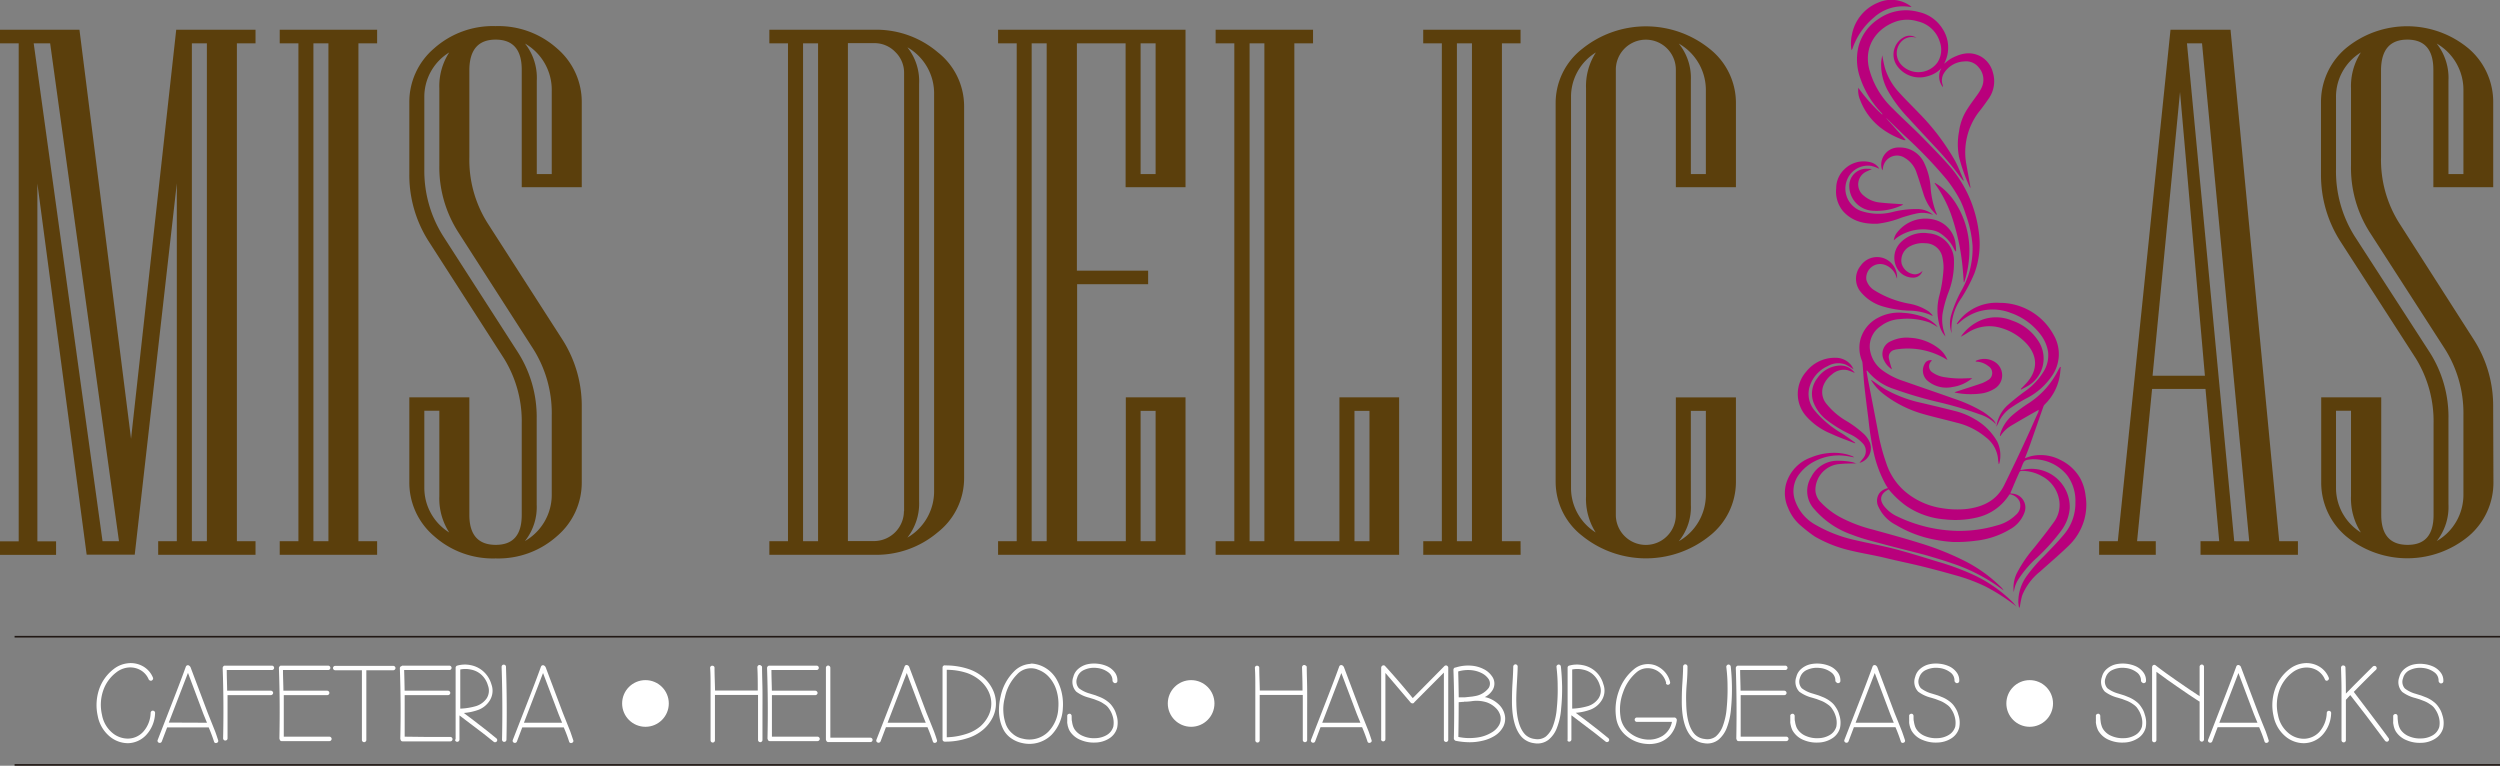 <svg xmlns="http://www.w3.org/2000/svg" viewBox="0 0 468.15 143.39"><rect x="0" y="0" width="468.15" height="143.39" fill="#808080" stroke="none"/><defs><style>.cls-1{fill:#5b3f0c;}.cls-2{fill:#b9007c;}.cls-3{fill:none;stroke:#211915;stroke-miterlimit:10;stroke-width:0.31px;}.cls-4{fill:#fff;}</style></defs><g id="Capa_2" data-name="Capa 2"><g id="Capa_1-2" data-name="Capa 1"><path class="cls-1" d="M47.85,103.89H29.62v-2.54h3.49v-67l-7.88,69.52h-9L7,34.37v67h3.5v2.54H0v-2.54H3.5V8.11H0V5.57H14.88l9.66,76.59L33,5.57H47.85V8.11H44.36v93.24h3.49Zm-25.57-2.54L9.39,8.11H6.31L19.2,101.35Zm16.46,0V8.11H35.93v93.24Z"/><path class="cls-1" d="M70.62,103.89H52.38v-2.54h3.5V8.11h-3.5V5.57H70.62V8.11h-3.5v93.24h3.5Zm-9.12-2.54V8.11H58.69v93.24Z"/><path class="cls-1" d="M108.94,90.25a13.15,13.15,0,0,1-4.63,10.14,16.46,16.46,0,0,1-11.48,4.18,16.55,16.55,0,0,1-11.55-4.18,13.15,13.15,0,0,1-4.63-10.14V74.41H87.89v22c0,3.74,1.65,5.62,4.94,5.62s4.87-1.88,4.87-5.62V79.34a22.36,22.36,0,0,0-3.36-12.27L80.28,45.2a23,23,0,0,1-3.63-12.61V19.22A13.17,13.17,0,0,1,81.28,9.07,16.55,16.55,0,0,1,92.83,4.89a16.46,16.46,0,0,1,11.48,4.18,13.17,13.17,0,0,1,4.63,10.15V35.05H97.7v-22q0-5.62-4.87-5.63t-4.94,5.63V29.5a22.19,22.19,0,0,0,3.36,12.2l14.06,21.88a23.08,23.08,0,0,1,3.63,12.68Zm-5.62,2.26V77.77a22.51,22.51,0,0,0-3.5-12.48l-14-21.8A22.51,22.51,0,0,1,82.27,31V16.54a11.6,11.6,0,0,1,1.85-6.72,9.74,9.74,0,0,0-4.66,8.44V31.7A22.85,22.85,0,0,0,83,44.24L97,66a22.5,22.5,0,0,1,3.5,12.47v16a10.23,10.23,0,0,1-2.2,6.85A10,10,0,0,0,103.32,92.51Zm-19.2,7.2a11.72,11.72,0,0,1-1.85-6.79v-16H79.46V91.27A9.83,9.83,0,0,0,84.12,99.71Zm19.2-67.12V17a10,10,0,0,0-5-8.84,10.35,10.35,0,0,1,2.2,6.92V32.59Z"/><path class="cls-1" d="M180.54,89.56a12.87,12.87,0,0,1-4.93,10.11,17.76,17.76,0,0,1-11.93,4.22H144.07v-2.54h3.49V8.11h-3.49V5.57h19.61a17.76,17.76,0,0,1,11.93,4.22,12.87,12.87,0,0,1,4.93,10.11Zm-27.35,11.79V8.11h-2.81v93.24Zm16.11-5.62v-82a5.39,5.39,0,0,0-1.65-4,5.39,5.39,0,0,0-4-1.65h-4.87v93.24h4.87a5.62,5.62,0,0,0,5.62-5.62Zm5.62-3.91V17.71a9.94,9.94,0,0,0-5-8.85,10.16,10.16,0,0,1,2.19,6.86V93.81a10.32,10.32,0,0,1-2.19,6.86A10,10,0,0,0,174.92,91.82Z"/><path class="cls-1" d="M222,103.89h-35.1v-2.54h3.49V8.11h-3.49V5.57H222V35.05H210.78V8.11h-9.12V50.69H215v2.53h-13.3v48.13h9.12V74.41H222Zm-26-2.54V8.11h-2.81v93.24ZM216.4,32.59V8.11h-2.81V32.59Zm0,68.76V76.94h-2.81v24.41Z"/><path class="cls-1" d="M262,103.89H227.64v-2.54h3.5V8.11h-3.5V5.57h18.24V8.11h-3.5v93.24h8.44V74.41H262Zm-25.23-2.54V8.11H234v93.24Zm19.68,0V76.94h-2.81v24.41Z"/><path class="cls-1" d="M284.75,103.89H266.52v-2.54H270V8.11h-3.49V5.57h18.23V8.11h-3.49v93.24h3.49Zm-9.11-2.54V8.11h-2.82v93.24Z"/><path class="cls-1" d="M325.07,90.25a12.88,12.88,0,0,1-4.94,10.11,19,19,0,0,1-23.82,0,12.82,12.82,0,0,1-5-10.11v-71a12.84,12.84,0,0,1,5-10.12,19,19,0,0,1,23.82,0,12.9,12.9,0,0,1,4.94,10.12V35.05H313.82v-22a5.62,5.62,0,1,0-11.24,0V96.42a5.62,5.62,0,1,0,11.24,0v-22h11.25Zm-26.26,9.46A11.72,11.72,0,0,1,297,92.92V16.54a11.6,11.6,0,0,1,1.85-6.72,9.74,9.74,0,0,0-4.66,8.44v73A9.83,9.83,0,0,0,298.81,99.71Zm20.63-67.12V17a10,10,0,0,0-5.07-8.84A10.17,10.17,0,0,1,316.63,15V32.59Zm0,59.92V76.94h-2.81V94.5a10.05,10.05,0,0,1-2.26,6.85A10,10,0,0,0,319.44,92.51Z"/><path class="cls-1" d="M430.31,103.89H412.07v-2.54h3.5L413,72.83H403l-2.81,28.52h3.5v2.54H393.08v-2.54h3.5l9.87-95.78h11.24l9.12,95.78h3.5ZM412.89,70.36l-4.66-53.13-5.14,53.13Zm8.3,31L412.35,8.11h-2.82l8.85,93.24Z"/><path class="cls-1" d="M466.92,90.25a13.15,13.15,0,0,1-4.63,10.14,18,18,0,0,1-23,0,13.17,13.17,0,0,1-4.62-10.14V74.41h11.24v22c0,3.74,1.65,5.62,4.94,5.62s4.86-1.88,4.86-5.62V79.34a22.44,22.44,0,0,0-3.35-12.27L438.26,45.2a23,23,0,0,1-3.63-12.61V19.22a13.19,13.19,0,0,1,4.62-10.15,18,18,0,0,1,23,0,13.17,13.17,0,0,1,4.63,10.15V35.05H455.67v-22q0-5.62-4.86-5.63t-4.94,5.63V29.5a22.19,22.19,0,0,0,3.36,12.2l14,21.88a23,23,0,0,1,3.64,12.68Zm-5.62,2.26V77.77a22.51,22.51,0,0,0-3.5-12.48l-14.05-21.8A22.43,22.43,0,0,1,440.25,31V16.54a11.6,11.6,0,0,1,1.85-6.72,9.74,9.74,0,0,0-4.66,8.44V31.7a22.84,22.84,0,0,0,3.49,12.54L455,66a22.5,22.5,0,0,1,3.5,12.47v16a10.28,10.28,0,0,1-2.2,6.85A10,10,0,0,0,461.3,92.51Zm-19.2,7.2a11.72,11.72,0,0,1-1.85-6.79v-16h-2.81V91.27A9.83,9.83,0,0,0,442.1,99.71Zm19.2-67.12V17a10,10,0,0,0-5-8.84,10.4,10.4,0,0,1,2.2,6.92V32.59Z"/><path class="cls-2" d="M381.81,76.72c-1.8,1-3.52,2-5.21,3a6.2,6.2,0,0,0-2,1.93l-.1,0a4.12,4.12,0,0,1,.12-.59,7.59,7.59,0,0,1,2.28-3.36,27.21,27.21,0,0,1,2.89-2.13,15.87,15.87,0,0,0,5.67-6.33c.09-.18.2-.34.3-.51l.14,0c-.07.62-.11,1.26-.23,1.87a9.66,9.66,0,0,1-2.76,5.12,1.21,1.21,0,0,0-.28.46c-.82,2.34-1.63,4.68-2.45,7-.3.86-.63,1.71-1,2.62.47-.15.88-.32,1.3-.41a7.89,7.89,0,0,1,5.29.71,8.53,8.53,0,0,1,3.77,3.46,8.92,8.92,0,0,1,1,3.22,10.47,10.47,0,0,1-.29,4.72,10.85,10.85,0,0,1-2.89,4.71c-1.72,1.67-3.55,3.21-5.32,4.81a11,11,0,0,0-3.38,4.52,16.05,16.05,0,0,0-.38,1.83l-.09.4h-.11a8.89,8.89,0,0,1-.13-1,8.25,8.25,0,0,1,1.5-4.8,29.2,29.2,0,0,1,3.33-3.86c1.21-1.26,2.44-2.5,3.56-3.84a9.05,9.05,0,0,0,2.3-6.2A8,8,0,0,0,387.09,89a8.1,8.1,0,0,0-6.19-3,2.17,2.17,0,0,0-.36,0c-1.46.14-1.48.15-2,1.51-.06.16-.13.33-.21.52.48-.07.92-.16,1.37-.2a7.16,7.16,0,0,1,7.88,7.36A8.1,8.1,0,0,1,386,99.35a36.9,36.9,0,0,1-4.66,5.17,20.26,20.26,0,0,0-3.28,3.82,5.59,5.59,0,0,0-.9,2.23,2.08,2.08,0,0,1-.07.28,6.31,6.31,0,0,1,.55-3.45,24.52,24.52,0,0,1,3.24-4.78c1.25-1.57,2.5-3.14,3.67-4.77a5.43,5.43,0,0,0,1.11-3.76,6.18,6.18,0,0,0-3.27-4.91,7.48,7.48,0,0,0-3.81-1,.53.53,0,0,0-.41.2c-.59,1.3-1.15,2.62-1.72,4l.29.05A2.61,2.61,0,0,1,379.09,96a5.87,5.87,0,0,1-2.65,3.09,15.72,15.72,0,0,1-6.47,2.17,26.77,26.77,0,0,1-4.29.23,26.14,26.14,0,0,1-3.4-.44,21.89,21.89,0,0,1-7.23-2.74A7.12,7.12,0,0,1,351.81,95a2.49,2.49,0,0,1,.19-2.73,2.78,2.78,0,0,1,1.54-.86c-.13-.21-.27-.4-.39-.61a22.19,22.19,0,0,1-2.28-6.06,54.65,54.65,0,0,1-1-6.36c-.26-2-.53-4.1-.75-6.16-.15-1.39-.22-2.78-.34-4.17a1.66,1.66,0,0,0-.11-.49,6.39,6.39,0,0,1-.31-3.91,6.5,6.5,0,0,1,3.29-4.13,8.25,8.25,0,0,1,4.8-.93,12.9,12.9,0,0,1,3.7.76,6.45,6.45,0,0,1,2.31,1.43,5.13,5.13,0,0,1,.38.47,14.62,14.62,0,0,0-1.56-.87,12.45,12.45,0,0,0-5.55-.62,6.4,6.4,0,0,0-3.51,1.28,4.58,4.58,0,0,0-2.08,4.25,5.83,5.83,0,0,0,2.29,4,13.84,13.84,0,0,0,4.16,2.11c3.17,1.12,6.36,2.2,9.53,3.33a27.41,27.41,0,0,1,5.28,2.42,13.81,13.81,0,0,1,1.87,1.48,2.67,2.67,0,0,1,.5.83,7.16,7.16,0,0,0-3.1-1.89A68.2,68.2,0,0,0,363,75.3a77.74,77.74,0,0,1-8.32-2.45,10.61,10.61,0,0,1-4.92-3.32.63.63,0,0,0-.11-.12l-.13,0c.1.6.19,1.18.3,1.77.62,3.23,1.26,6.47,1.87,9.71a35.63,35.63,0,0,0,1.5,5.74,11.78,11.78,0,0,0,3.59,5.44,13.81,13.81,0,0,0,7,3.11,17.57,17.57,0,0,0,4.52.13c3-.38,5.58-1.56,7-4.45,1.51-3.08,3-6.19,4.41-9.29.69-1.47,1.32-3,2-4.43C381.71,77,381.74,76.91,381.81,76.72ZM353.68,91.64c-1.61.81-1.85,2-.71,3.32a6.54,6.54,0,0,0,2.32,1.75,27.25,27.25,0,0,0,10.59,2.68,24.45,24.45,0,0,0,8.07-1,7.76,7.76,0,0,0,3.57-2,2.22,2.22,0,0,0,.63-2.58,2.51,2.51,0,0,0-1.83-1.26c0,.06-.08.1-.1.14a9.67,9.67,0,0,1-5.91,4.19,17.52,17.52,0,0,1-6.12.38A14.77,14.77,0,0,1,357,94.76,17,17,0,0,1,353.68,91.64Z"/><path class="cls-2" d="M365.46,62.39a5.55,5.55,0,0,1-.15-3.15,22.44,22.44,0,0,1,2.09-5,17.77,17.77,0,0,0,1.21-2.76,16.3,16.3,0,0,0,.77-5.51,22,22,0,0,0-1.26-5.78,19.09,19.09,0,0,0-1-2.58,25.07,25.07,0,0,0-2.67-4.1,85.39,85.39,0,0,0-8-8.29l-3.09-3a.15.15,0,0,0-.13-.06l3.59,4-.06.1a1.41,1.41,0,0,1-.35-.05c-3.84-1.41-6.75-3.81-8.19-7.77a4.46,4.46,0,0,1-.23-2,30.73,30.73,0,0,0,4.45,5l.08-.08c-.14-.15-.27-.32-.42-.47a17.39,17.39,0,0,1-3.71-6.15A10.38,10.38,0,0,1,348,8.8a8.8,8.8,0,0,1,3.76-5.24,8.94,8.94,0,0,1,7.54-1.31,7,7,0,0,1,4.47,3.16,6.38,6.38,0,0,1,.39,6.31s-.05.11-.11.23a13.9,13.9,0,0,1,1.17-.91C367.09,10,369,9.5,371,10.62a4.8,4.8,0,0,1,2.18,2.93,5.66,5.66,0,0,1-.87,5.05c-.59.86-1.21,1.7-1.86,2.51a12.49,12.49,0,0,0-2.21,9.79c.26,1.41.51,2.82.76,4.23l-.1,0c-.14-.31-.29-.61-.42-.93a32.29,32.29,0,0,1-1.63-4.8,12.55,12.55,0,0,1,0-4.77,10.1,10.1,0,0,1,1.58-4.25c.63-1,1.33-1.89,2-2.85a8.36,8.36,0,0,0,.65-1.12,3.47,3.47,0,0,0-.53-3.77,3,3,0,0,0-2.77-1.13,4.65,4.65,0,0,0-3.78,2.24,2.53,2.53,0,0,0-.26,2,1.84,1.84,0,0,1,.09.57,3.15,3.15,0,0,1-.27-3.58A5.25,5.25,0,0,1,361,14.26a5.15,5.15,0,0,1-5.8-2,3.68,3.68,0,0,1,1.41-5.34,2.25,2.25,0,0,1,2.27.17,2.65,2.65,0,0,0-2.46.36,3.17,3.17,0,0,0-.36,4.7,4.4,4.4,0,0,0,6.74-.44,4.35,4.35,0,0,0,.44-3.9A5.6,5.6,0,0,0,359.11,4a6.66,6.66,0,0,0-3.78-.06c-3.78,1.17-6.4,4.6-5.3,9a15.81,15.81,0,0,0,4.36,7.34c1.8,1.83,3.72,3.54,5.52,5.37S363.34,29.14,365,31a23.15,23.15,0,0,1,3.79,6,23.92,23.92,0,0,1,1.85,7.23,15.68,15.68,0,0,1-.93,7,30,30,0,0,1-2.4,4.56,10,10,0,0,0-1.88,5.55C365.41,61.74,365.44,62.07,365.46,62.39Z"/><path class="cls-2" d="M377.6,113.58a35.64,35.64,0,0,0-5.85-3.78,33.15,33.15,0,0,0-5.71-2.11c-2-.57-4.07-1.12-6.12-1.63-2.23-.55-4.48-1-6.73-1.55s-4.31-.86-6.45-1.37a24.16,24.16,0,0,1-6.9-2.67,27.28,27.28,0,0,1-2.58-2,8.5,8.5,0,0,1-2.42-3.36,6.63,6.63,0,0,1-.32-4.7,7.45,7.45,0,0,1,4.66-4.77,11.3,11.3,0,0,1,4.59-.84,9.34,9.34,0,0,1,3.05.6,1.36,1.36,0,0,1,.39.25c-.61-.11-1.22-.25-1.84-.31a9.74,9.74,0,0,0-5.47,1A8.23,8.23,0,0,0,337,88.69a5.23,5.23,0,0,0-.81,5.16,8.27,8.27,0,0,0,3.92,4.5,25.84,25.84,0,0,0,7.11,2.75c2.53.6,5.1,1.06,7.61,1.71,2.74.72,5.45,1.58,8.17,2.41a47.32,47.32,0,0,1,6.73,2.51,25.91,25.91,0,0,1,7.31,5.18C377.2,113.12,377.4,113.35,377.6,113.58Z"/><path class="cls-2" d="M347.69,86.79c-1.11,0-2.23,0-3.34.12a4.85,4.85,0,0,0-2.6,1.08,4.9,4.9,0,0,0-1.8,3.79A3.41,3.41,0,0,0,341,94.1a14.45,14.45,0,0,0,4.21,3.06,27,27,0,0,0,5.45,2c3,.83,5.93,1.62,8.85,2.54a52.54,52.54,0,0,1,8.33,3.31,27,27,0,0,1,6.87,4.93,3.35,3.35,0,0,1,.49.62l-1.3-.92a32.4,32.4,0,0,0-8.26-4.12c-1.55-.55-3.12-1-4.7-1.48-2.75-.75-5.53-1.4-8.29-2.15-1.95-.53-3.92-1-5.82-1.75a16.28,16.28,0,0,1-7-4.7,5,5,0,0,1-.64-6.16,5.47,5.47,0,0,1,5-3,14.19,14.19,0,0,1,2.59.24,4.38,4.38,0,0,1,.86.3Z"/><path class="cls-2" d="M373.84,79.92a6.58,6.58,0,0,1,2.06-4,41.05,41.05,0,0,1,3.26-2.62,12.36,12.36,0,0,0,3.52-3.72,5.7,5.7,0,0,0,.84-3.72A7.17,7.17,0,0,0,382,62.5a11.87,11.87,0,0,0-5.46-3.9,9.33,9.33,0,0,0-6.36-.16,9.57,9.57,0,0,0-3.3,2c-.11.1-.24.19-.36.28l-.1-.08c.19-.26.37-.55.59-.8a9,9,0,0,1,7.42-3.13,11.48,11.48,0,0,1,10.13,6,7.12,7.12,0,0,1-.38,7.78,12.74,12.74,0,0,1-4.8,4.15c-1,.54-1.92,1.11-2.84,1.73a6.59,6.59,0,0,0-2.28,2.73C374.16,79.37,374,79.61,373.84,79.92Z"/><path class="cls-2" d="M360,50.72a1.76,1.76,0,0,1-1.7,1.27,3.42,3.42,0,0,1-2.9-1.49,4.06,4.06,0,0,1,.42-5,6,6,0,0,1,5.31-1.81,5.12,5.12,0,0,1,4.77,5.23,15.25,15.25,0,0,1-1,5.75,21.29,21.29,0,0,0-1.14,4.1,8,8,0,0,0,.45,3.88c0,.11.06.23.1.35a4.74,4.74,0,0,1-1.1-2,10.76,10.76,0,0,1-.09-5.49,25.39,25.39,0,0,0,.83-5.33,9,9,0,0,0-.29-2.31,3.25,3.25,0,0,0-3.11-2.32,5.07,5.07,0,0,0-2.73.49,3,3,0,0,0-1.72,3.33,2.78,2.78,0,0,0,2.48,2A2,2,0,0,0,360,50.72Z"/><path class="cls-2" d="M362,40.24a5.37,5.37,0,0,0-3.24-.23c-.9.2-1.79.46-2.67.74a18.28,18.28,0,0,1-4.46,1.14c-2.48.1-4.8-.41-6.53-2.38a5.74,5.74,0,0,1-1.25-4.28,4.85,4.85,0,0,1,1.5-3.5,5.11,5.11,0,0,1,4.86-1.36,2.6,2.6,0,0,1,1.72,1.25,7.27,7.27,0,0,0-1.56-.56,4.23,4.23,0,0,0-4,1.71,4.45,4.45,0,0,0,2.06,6.71,10.46,10.46,0,0,0,5.89.24,17.85,17.85,0,0,1,4.77-.57,4.62,4.62,0,0,1,2.34.66A5.35,5.35,0,0,1,362,40.24Z"/><path class="cls-2" d="M374.26,86.9c0-.27-.08-.51-.09-.75a5.77,5.77,0,0,0-2.31-4.27,13.37,13.37,0,0,0-5.51-2.74c-2-.54-4.06-1-6.06-1.57a21.7,21.7,0,0,1-7.7-3.88,9.44,9.44,0,0,1-2.19-2.48s0-.08,0-.09c.87.58,1.71,1.24,2.62,1.77a24.47,24.47,0,0,0,6.78,2.55c2.12.5,4.24,1,6.35,1.54A13.86,13.86,0,0,1,370,78.61a11.23,11.23,0,0,1,4,4.07,6,6,0,0,1,.39,4.12S374.33,86.84,374.26,86.9Z"/><path class="cls-2" d="M352.46,10.36c.2.94.33,1.78.58,2.58a11.74,11.74,0,0,0,2.59,4.38c1.2,1.33,2.49,2.58,3.73,3.88a42.83,42.83,0,0,1,6.71,8.85c.63,1.16,1.09,2.41,1.63,3.62,0,0,0,.08,0,.23-.25-.31-.45-.53-.63-.77a59.57,59.57,0,0,0-4.68-5.6c-1.69-1.82-3.39-3.63-5.07-5.47a25.88,25.88,0,0,1-3.67-4.85,10.17,10.17,0,0,1-1.38-5.62C352.32,11.21,352.39,10.83,352.46,10.36Z"/><path class="cls-2" d="M347.32,69.85a10,10,0,0,0-1.42-.55,3.33,3.33,0,0,0-2.84.8,4.84,4.84,0,0,0-1.67,2.26,3.46,3.46,0,0,0,.72,3.37,13.45,13.45,0,0,0,3.48,3A19.89,19.89,0,0,1,349,81.24,4.66,4.66,0,0,1,350.2,83a2.86,2.86,0,0,1-2,3.68l.74-.92a2.09,2.09,0,0,0,0-2.6,7.79,7.79,0,0,0-2.68-1.93,23.47,23.47,0,0,1-4.06-2.48,7.72,7.72,0,0,1-2.53-3.21,4.72,4.72,0,0,1,.66-4.74,5.34,5.34,0,0,1,4.34-2.35,3.1,3.1,0,0,1,2.32,1C347.11,69.53,347.19,69.67,347.32,69.85Z"/><path class="cls-2" d="M347.1,69.17a14.47,14.47,0,0,0-1.5-.9,3.9,3.9,0,0,0-3.33.28,6.2,6.2,0,0,0-3.33,3.64,4.79,4.79,0,0,0,.86,4.67A19.18,19.18,0,0,0,345,81.21c.77.5,1.52,1.06,2.27,1.59a.32.32,0,0,1,.13.22l-.46-.16c-1.34-.54-2.7-1-4-1.62a12.47,12.47,0,0,1-4.78-3.38,6.3,6.3,0,0,1,.06-8.25A6.81,6.81,0,0,1,343.81,67a3.68,3.68,0,0,1,2.92,1.49A5.52,5.52,0,0,1,347.1,69.17Z"/><path class="cls-2" d="M355.24,52.17l-.12-.29a3.44,3.44,0,0,0-2.49-2.38,2.61,2.61,0,0,0-3.13,2.93,3.42,3.42,0,0,0,1.61,2,18.46,18.46,0,0,0,6.43,2.44,9.63,9.63,0,0,1,3.67,1.48,6.42,6.42,0,0,1,.69.69l-.07.1-.58-.27a11,11,0,0,0-3.67-.7,19.25,19.25,0,0,1-5-.79,8.33,8.33,0,0,1-4.32-2.94,3.88,3.88,0,0,1,.18-4.7,3.73,3.73,0,0,1,4.15-1.44A3.8,3.8,0,0,1,355.24,52.17Z"/><path class="cls-2" d="M378.41,72.85c.45-.48.93-.94,1.35-1.46,1.91-2.33,1.69-4.87-.23-7a10.56,10.56,0,0,0-5.36-3.12,7.42,7.42,0,0,0-5.92,1.18c-.35.21-.71.42-1.08.61A8.75,8.75,0,0,1,371,59.94a7.65,7.65,0,0,1,5.72.07,9.38,9.38,0,0,1,4.91,3.74,5.94,5.94,0,0,1-1.86,8.5c-.42.25-.86.46-1.29.7Z"/><path class="cls-2" d="M362.6,40.21a14.67,14.67,0,0,1-1-1.09,9.89,9.89,0,0,1-1.47-3c-.4-1.24-.77-2.49-1.21-3.71a4.93,4.93,0,0,0-2.18-2.81,2.65,2.65,0,0,0-4.15,2,1.66,1.66,0,0,1-.11.29,2.86,2.86,0,0,1-.14-1.67,3.23,3.23,0,0,1,3.27-2.6,5,5,0,0,1,4.76,3A12.41,12.41,0,0,1,361.52,35a16.39,16.39,0,0,0,.94,4.54c.09.21.18.42.26.63Z"/><path class="cls-2" d="M367.73,52.83l-.15-2.08a43.07,43.07,0,0,0-1.89-9.6,23.86,23.86,0,0,0-2.41-5.32c-.31-.51-.65-1-1-1.5l.07-.08c.28.18.58.34.85.55a11.92,11.92,0,0,1,2.95,3.14,16.56,16.56,0,0,1,2.58,10.35,19,19,0,0,1-.84,4.36,1.76,1.76,0,0,1-.09.2Z"/><path class="cls-2" d="M364.68,67.42a13.85,13.85,0,0,0-9.48-2,2.68,2.68,0,0,0-.49.11,1.35,1.35,0,0,0-1,1.55,14.73,14.73,0,0,0,.47,1.73,1.21,1.21,0,0,1,.08.34,4.06,4.06,0,0,1-1.43-1.62,2.58,2.58,0,0,1,1.31-3.66,6.66,6.66,0,0,1,3.51-.62,9.6,9.6,0,0,1,5.4,2A5,5,0,0,1,364.68,67.42Z"/><path class="cls-2" d="M350.48,31.7c-.29.12-.58.24-.87.38a2.65,2.65,0,0,0-.6,4.56,5.43,5.43,0,0,0,3.09,1.29c1.33.15,2.66.21,4,.31a.5.5,0,0,1,.28.1l-.55.24a11.28,11.28,0,0,1-5.2.88A4.63,4.63,0,0,1,346.3,35a3.19,3.19,0,0,1,3.45-3.39c.24,0,.48,0,.72.05Z"/><path class="cls-2" d="M346.71,9.38a7.56,7.56,0,0,1,.09-2.93,8.08,8.08,0,0,1,5-6,6.09,6.09,0,0,1,5.93.66,2.74,2.74,0,0,1,.23.21l-.54-.06a8.06,8.06,0,0,0-6.55,2.05,13.08,13.08,0,0,0-3.95,5.73,1.34,1.34,0,0,1-.07.18S346.79,9.29,346.71,9.38Z"/><path class="cls-2" d="M366.2,47.07a4.43,4.43,0,0,1-.29-.46A7.16,7.16,0,0,0,363,43.49a4.87,4.87,0,0,0-1.7-.46,8.46,8.46,0,0,0-6,1.42,8.29,8.29,0,0,0-.67.57,2.86,2.86,0,0,1,.63-1.49,6.71,6.71,0,0,1,7.4-2.26,5.31,5.31,0,0,1,3.57,4.66c.05.37.05.73.08,1.1Z"/><path class="cls-2" d="M370,67.65s0-.07,0-.08a3.66,3.66,0,0,1,3.87.44,2.94,2.94,0,0,1-.48,4.84,6.31,6.31,0,0,1-2.34.83,15,15,0,0,1-4.87-.14l-.17-.08.4-.15c1.56-.51,3.13-1,4.68-1.53a6.53,6.53,0,0,0,1.15-.58,1.52,1.52,0,0,0,.09-2.65,3.93,3.93,0,0,0-2.12-.83l-.24,0A.13.13,0,0,0,370,67.65Z"/><path class="cls-2" d="M369.32,70.81a7.26,7.26,0,0,1-3.71,1.66,5.44,5.44,0,0,1-4.53-1.06,2.53,2.53,0,0,1-.69-3.23,1.2,1.2,0,0,1,1.35-.71s0,.08,0,.09a1.34,1.34,0,0,0,0,2.09,5.31,5.31,0,0,0,2.56,1,17.55,17.55,0,0,0,3.69.2Z"/><line class="cls-3" x1="2.73" y1="119.23" x2="468.15" y2="119.23"/><line class="cls-3" x1="2.73" y1="143.24" x2="468.15" y2="143.24"/><path class="cls-4" d="M27.84,127.22a3.57,3.57,0,0,0-1.56-1.75A3.91,3.91,0,0,0,24,125a4.34,4.34,0,0,0-2.26.94,7.15,7.15,0,0,0-2.46,3.51,8.23,8.23,0,0,0-.18,4.41,5.68,5.68,0,0,0,1.85,3.3,4.53,4.53,0,0,0,3,1.15,3.91,3.91,0,0,0,2.85-1.26,5.54,5.54,0,0,0,1.41-3.6.51.51,0,0,1,.15-.28.39.39,0,0,1,.3-.09.48.48,0,0,1,.29.15.4.4,0,0,1,.09.31,6.28,6.28,0,0,1-1.66,4.09A4.82,4.82,0,0,1,24,139.17a5.36,5.36,0,0,1-3.55-1.34,6.57,6.57,0,0,1-2.15-3.77,9.31,9.31,0,0,1,.22-4.86,8.07,8.07,0,0,1,2.74-3.89,5.16,5.16,0,0,1,2.64-1.1,4.62,4.62,0,0,1,2.8.52,4.28,4.28,0,0,1,1.94,2.16.4.4,0,0,1,0,.32.51.51,0,0,1-.23.23.34.34,0,0,1-.31,0A.47.47,0,0,1,27.84,127.22Z"/><path class="cls-4" d="M35.63,124.81l3.25,8.63L39.5,135l.8,2c.2.54.37,1.07.54,1.59a.4.4,0,0,1,0,.32.41.41,0,0,1-.25.2.36.36,0,0,1-.32,0,.33.33,0,0,1-.19-.24c-.24-.74-.56-1.63-1-2.66H31.3v0l-1,2.64a.41.41,0,0,1-.53.24.42.42,0,0,1-.24-.21.4.4,0,0,1,0-.32l2.39-6.14c1.28-3.27,2.24-5.79,2.88-7.58a.47.47,0,0,1,.22-.24.44.44,0,0,1,.32,0,.7.7,0,0,1,.31.31Zm3.13,10.53-.66-1.61L35.2,126l-3.59,9.31Z"/><path class="cls-4" d="M42,124.65c1,0,2.48,0,4.46,0l4.46,0a.4.4,0,0,1,.29.12.42.42,0,0,1,.12.29.41.41,0,0,1-.41.41c-1,0-2.43,0-4.31,0l-4.15,0c0,1.28.06,2.57.08,3.87l4.06,0c1.82,0,3.2,0,4.14,0a.39.39,0,0,1,.28.13.37.37,0,0,1,.13.29.45.45,0,0,1-.41.41l-4.13,0c-1.82,0-3.17,0-4,0,0,2.7,0,5.4,0,8.09a.38.38,0,0,1-.13.3.39.39,0,0,1-.29.11.37.37,0,0,1-.29-.12.4.4,0,0,1-.12-.29q.15-6.57-.08-13.06v0a.5.5,0,0,1,0-.12.4.4,0,0,1,.12-.29A.42.42,0,0,1,42,124.65Z"/><path class="cls-4" d="M52.54,124.65c1,0,2.47,0,4.45,0l4.46,0a.4.4,0,0,1,.29.12.43.43,0,0,1,.13.29.41.41,0,0,1-.13.29.4.4,0,0,1-.29.12c-1,0-2.42,0-4.31,0l-4.15,0c0,1.28.07,2.57.08,3.87l4.06,0c1.82,0,3.2,0,4.14,0a.43.43,0,0,1,.29.13.4.4,0,0,1,.12.29.38.38,0,0,1-.12.28.39.39,0,0,1-.29.13l-4.13,0c-1.82,0-3.17,0-4,0,0,2.59,0,5.19,0,7.78l4.21,0c1.9,0,3.35,0,4.34,0a.39.39,0,0,1,.29.13.39.39,0,0,1,.12.28.4.4,0,0,1-.12.29.39.39,0,0,1-.29.13l-4.46,0c-2,0-3.47,0-4.46,0a.36.36,0,0,1-.39-.31.42.42,0,0,1-.06-.21c.09-4.38.07-8.73-.09-13.06v0a.5.5,0,0,1,0-.12.41.41,0,0,1,.13-.29A.4.4,0,0,1,52.54,124.65Z"/><path class="cls-4" d="M68.6,125.51c0,1.4,0,3.56,0,6.46s0,5.1,0,6.6a.37.37,0,0,1-.13.29.38.38,0,0,1-.28.12.4.4,0,0,1-.29-.12.41.41,0,0,1-.13-.29q0-2.25,0-6.6c0-2.9,0-5.06,0-6.46h-5a.42.42,0,0,1-.29-.12.4.4,0,0,1-.12-.29.41.41,0,0,1,.41-.41H73.64a.4.4,0,0,1,.29.12.39.39,0,0,1,.13.29.37.37,0,0,1-.13.29.4.4,0,0,1-.29.12Z"/><path class="cls-4" d="M75.23,124.65c1,0,2.47,0,4.46,0l4.46,0a.41.41,0,0,1,.41.41.4.4,0,0,1-.12.29.42.42,0,0,1-.29.12c-1,0-2.43,0-4.32,0l-4.15,0q.06,1.92.09,3.87l4,0c1.83,0,3.21,0,4.14,0a.41.41,0,0,1,.29.13.4.4,0,0,1,.12.29.38.38,0,0,1-.12.28.37.37,0,0,1-.29.13l-4.13,0c-1.82,0-3.16,0-4,0,0,2.59,0,5.19,0,7.78L80,138c1.9,0,3.34,0,4.33,0a.37.37,0,0,1,.29.13.39.39,0,0,1,.12.28.4.4,0,0,1-.12.29.37.37,0,0,1-.29.13l-4.46,0c-2,0-3.47,0-4.46,0a.36.36,0,0,1-.39-.31.42.42,0,0,1-.06-.21q.15-6.57-.08-13.06v0a.5.5,0,0,1,0-.12.41.41,0,0,1,.41-.41Z"/><path class="cls-4" d="M85.32,138.47q0-2.25,0-6.72c0-3,0-5.21,0-6.71a.41.41,0,0,1,.11-.28.38.38,0,0,1,.24-.13h0a5.29,5.29,0,0,1,2.39-.09,5,5,0,0,1,2.23,1,5.11,5.11,0,0,1,1.73,2.6,3.45,3.45,0,0,1-.37,3.13,4.32,4.32,0,0,1-2,1.63,10.31,10.31,0,0,1-2.8.61l1.91,1.44,2.35,1.82,1.85,1.5a.41.41,0,0,1,.15.28.4.4,0,0,1-.09.3.47.47,0,0,1-.29.14.36.36,0,0,1-.3-.1l-2-1.59-2.39-1.81-2-1.52c0,1.77,0,3.28,0,4.53a.43.43,0,0,1-.13.29.4.4,0,0,1-.29.12.41.41,0,0,1-.41-.41Zm.87-13.1c0,1.34,0,3.79,0,7.33a12,12,0,0,0,3-.49,3.79,3.79,0,0,0,1.94-1.43,2.7,2.7,0,0,0,.24-2.42,4.27,4.27,0,0,0-1.44-2.19,4.05,4.05,0,0,0-1.72-.78A4.8,4.8,0,0,0,86.19,125.37Z"/><path class="cls-4" d="M94.75,124.85q.23,6.77.09,13.66a.42.42,0,0,1-.13.3.44.44,0,0,1-.3.11.36.36,0,0,1-.28-.12.42.42,0,0,1-.12-.29q.15-6.9-.08-13.61a.45.45,0,0,1,.11-.31.36.36,0,0,1,.29-.13.41.41,0,0,1,.3.12A.34.34,0,0,1,94.75,124.85Z"/><path class="cls-4" d="M102.13,124.81l3.25,8.63L106,135l.8,2q.28.81.54,1.59a.4.4,0,0,1,0,.32.41.41,0,0,1-.25.2.36.36,0,0,1-.32,0,.37.37,0,0,1-.2-.24c-.23-.74-.55-1.63-1-2.66H97.8v0l-1,2.64a.41.41,0,0,1-.53.24.42.42,0,0,1-.24-.21.4.4,0,0,1,0-.32l2.39-6.14c1.28-3.27,2.24-5.79,2.88-7.58a.43.43,0,0,1,.22-.24.44.44,0,0,1,.32,0,.7.7,0,0,1,.31.31Zm3.13,10.53-.66-1.61-2.91-7.7-3.58,9.31Z"/><path class="cls-4" d="M142.7,124.87c0,1.38.06,2.78.08,4.22s0,3.19,0,5.28,0,3.49,0,4.2a.37.37,0,0,1-.13.29.38.38,0,0,1-.28.12.4.4,0,0,1-.29-.12.41.41,0,0,1-.13-.29c0-.78,0-2.13,0-4s0-3.39,0-4.44c-.86,0-2.19,0-4,0l-4.07,0v8.51a.41.41,0,1,1-.82,0c0-.52,0-1.61,0-3.25s0-2.87,0-3.66,0-1.83,0-3.12,0-2.46-.08-3.52a.41.41,0,0,1,.11-.31.37.37,0,0,1,.29-.12.43.43,0,0,1,.3.11.36.36,0,0,1,.12.28c0,1.3.07,2.72.1,4.26l4,0,4,0c0-1.59,0-3-.08-4.34a.41.41,0,0,1,.12-.31.34.34,0,0,1,.28-.13.41.41,0,0,1,.3.12A.35.35,0,0,1,142.7,124.87Z"/><path class="cls-4" d="M144,124.65c1,0,2.48,0,4.46,0l4.46,0a.4.4,0,0,1,.29.12.42.42,0,0,1,.12.29.41.41,0,0,1-.41.41c-1,0-2.43,0-4.32,0l-4.14,0c0,1.28.06,2.57.08,3.87l4,0c1.83,0,3.21,0,4.14,0a.45.45,0,0,1,.42.42.39.39,0,0,1-.13.28.37.37,0,0,1-.29.13l-4.13,0c-1.81,0-3.16,0-4,0,0,2.59,0,5.19,0,7.78l4.21,0c1.9,0,3.34,0,4.33,0a.37.37,0,0,1,.29.13.38.38,0,0,1,0,.57.37.37,0,0,1-.29.13l-4.46,0c-2,0-3.47,0-4.45,0a.37.37,0,0,1-.4-.31.42.42,0,0,1-.06-.21q.15-6.57-.08-13.06v0a.5.5,0,0,1,0-.12.4.4,0,0,1,.12-.29A.42.42,0,0,1,144,124.65Z"/><path class="cls-4" d="M154.66,138.47q0-2.25,0-6.72c0-3,0-5.21,0-6.71a.37.37,0,0,1,.13-.29.38.38,0,0,1,.28-.12.4.4,0,0,1,.29.12.41.41,0,0,1,.13.29q0,2.25,0,6.61t0,6.49l3.69,0,3.81,0a.41.41,0,0,1,.41.41.42.42,0,0,1-.12.29.4.4,0,0,1-.29.12l-3.93,0-3.94,0a.39.39,0,0,1-.39-.27A.43.43,0,0,1,154.66,138.47Z"/><path class="cls-4" d="M170.23,124.81l3.25,8.63.62,1.53.8,2q.3.81.54,1.59a.4.4,0,0,1,0,.32.41.41,0,0,1-.25.2.36.36,0,0,1-.32,0,.36.36,0,0,1-.19-.24c-.24-.74-.56-1.63-1-2.66h-7.78v0l-1,2.64a.45.45,0,0,1-.22.23.4.4,0,0,1-.32,0,.42.42,0,0,1-.24-.21.44.44,0,0,1,0-.32l2.39-6.14c1.28-3.27,2.24-5.79,2.89-7.58a.42.42,0,0,1,.21-.24.44.44,0,0,1,.32,0,.59.59,0,0,1,.19.13A.57.57,0,0,1,170.23,124.81Zm3.13,10.53-.66-1.61-2.9-7.7-3.59,9.31Z"/><path class="cls-4" d="M177,124.61a13.55,13.55,0,0,1,4.11.59,8.54,8.54,0,0,1,3,1.61,7.11,7.11,0,0,1,1.77,2.28,6,6,0,0,1,.62,2.66,5.83,5.83,0,0,1-.63,2.64,7.32,7.32,0,0,1-1.78,2.26,8.41,8.41,0,0,1-3,1.61,13.14,13.14,0,0,1-4.05.62l-.13,0a.41.41,0,0,1-.41-.41c0-1.5,0-3.74,0-6.74s0-5.23,0-6.73a.41.41,0,0,1,.41-.41H177Zm.29.82c0,1.4,0,3.51,0,6.31s0,4.91,0,6.32a12.78,12.78,0,0,0,3.67-.63A7.61,7.61,0,0,0,183.6,136a6.53,6.53,0,0,0,1.51-2,5.12,5.12,0,0,0,.52-2.26,5.23,5.23,0,0,0-.51-2.24,6.3,6.3,0,0,0-1.51-2A7.67,7.67,0,0,0,181,126,12.11,12.11,0,0,0,177.25,125.43Z"/><path class="cls-4" d="M192.92,124.32a.66.66,0,0,1,.27-.06,5.65,5.65,0,0,1,2.73.91,6,6,0,0,1,1.91,2,9.19,9.19,0,0,1,1,2.6,9.89,9.89,0,0,1,.2,2.82,7.67,7.67,0,0,1-2.1,5,5.91,5.91,0,0,1-5.52,1.55,5.48,5.48,0,0,1-2-.85A4.61,4.61,0,0,1,188,136.8a6.91,6.91,0,0,1-.73-1.94,8.32,8.32,0,0,1-.2-2.17,11.26,11.26,0,0,1,.29-2.21,9.3,9.3,0,0,1,2.5-4.72A4.67,4.67,0,0,1,192.92,124.32Zm1.26,1a3.53,3.53,0,0,0-3.75,1,8.46,8.46,0,0,0-2.26,4.32,7.93,7.93,0,0,0-.28,2.59,8.24,8.24,0,0,0,.44,2.32,4.13,4.13,0,0,0,1.22,1.78,4,4,0,0,0,2,1,5,5,0,0,0,4.75-1.3,6.7,6.7,0,0,0,1.88-4.49,8.81,8.81,0,0,0-.27-3,6.59,6.59,0,0,0-1.33-2.59,5,5,0,0,0-2.27-1.57Z"/><path class="cls-4" d="M208.33,127.49a1.88,1.88,0,0,0-.8-1.6,4.26,4.26,0,0,0-2.17-.81,4.42,4.42,0,0,0-2.35.37,2.26,2.26,0,0,0-1.31,1.5,1.86,1.86,0,0,0,.35,1.94,5.89,5.89,0,0,0,2.08,1l.18.06.79.24.77.3a5.73,5.73,0,0,1,.81.38,5,5,0,0,1,.72.48,3.84,3.84,0,0,1,.68.64,6,6,0,0,1,.54.79,4.19,4.19,0,0,1,.41,1,4.54,4.54,0,0,1,.16,2.53,3.39,3.39,0,0,1-1.53,2,5,5,0,0,1-2.58.74,6.2,6.2,0,0,1-2.66-.46,4.25,4.25,0,0,1-2-1.55,1.92,1.92,0,0,1-.18-.31,2.52,2.52,0,0,1-.15-.34l-.1-.31a2,2,0,0,1-.08-.36l-.06-.33a2.9,2.9,0,0,1,0-.34,2.84,2.84,0,0,0,0-.31s0-.16,0-.34,0-.28,0-.31a.38.38,0,0,1,.09-.29.47.47,0,0,1,.29-.14.32.32,0,0,1,.3.09.54.54,0,0,1,.15.3.69.69,0,0,0,0,.18c0,.39,0,.68.07.89a4.12,4.12,0,0,0,.15.73,3.09,3.09,0,0,0,.33.73,3.46,3.46,0,0,0,1.61,1.26,5.13,5.13,0,0,0,2.28.39,4.36,4.36,0,0,0,2.15-.6,2.69,2.69,0,0,0,1.21-1.56,4.14,4.14,0,0,0-.16-2.08,4.65,4.65,0,0,0-.37-.85,7,7,0,0,0-.45-.67,2.7,2.7,0,0,0-.6-.54c-.27-.18-.48-.32-.64-.41a5.72,5.72,0,0,0-.75-.34c-.34-.13-.58-.23-.74-.28l-.82-.25a6.74,6.74,0,0,1-2.41-1.13,2.66,2.66,0,0,1-.55-2.76,2.87,2.87,0,0,1,1-1.57,4,4,0,0,1,1.67-.81,5.89,5.89,0,0,1,1.88-.09,5.83,5.83,0,0,1,1.79.47,3.72,3.72,0,0,1,1.39,1.1,2.46,2.46,0,0,1,.52,1.68.35.35,0,0,1-.13.28.48.48,0,0,1-.3.11.35.35,0,0,1-.28-.13A.48.48,0,0,1,208.33,127.49Z"/><path class="cls-4" d="M244.7,124.87c0,1.38.07,2.78.08,4.22s0,3.19,0,5.28,0,3.49,0,4.2a.4.4,0,0,1-.12.29.42.42,0,0,1-.29.12.41.41,0,0,1-.41-.41c0-.78,0-2.13,0-4s0-3.39,0-4.44c-.87,0-2.2,0-4,0l-4.07,0v8.51a.41.41,0,0,1-.41.41.42.42,0,0,1-.29-.12.4.4,0,0,1-.12-.29c0-.52,0-1.61,0-3.25s0-2.87,0-3.66,0-1.83,0-3.12,0-2.46-.08-3.52a.41.41,0,0,1,.11-.31.38.38,0,0,1,.29-.12.41.41,0,0,1,.3.11.36.36,0,0,1,.12.28c0,1.3.08,2.72.1,4.26l4,0,4,0c0-1.59-.05-3-.09-4.34a.41.41,0,0,1,.12-.31.35.35,0,0,1,.29-.13.4.4,0,0,1,.29.12A.32.32,0,0,1,244.7,124.87Z"/><path class="cls-4" d="M251.62,124.81l3.25,8.63.62,1.53.8,2q.29.81.54,1.59a.4.4,0,0,1,0,.32.41.41,0,0,1-.25.2.36.36,0,0,1-.32,0,.33.33,0,0,1-.19-.24c-.24-.74-.56-1.63-1-2.66h-7.79v0l-1,2.64a.41.41,0,0,1-.53.24.42.42,0,0,1-.24-.21.4.4,0,0,1,0-.32l2.39-6.14c1.28-3.27,2.24-5.79,2.88-7.58a.43.43,0,0,1,.22-.24.44.44,0,0,1,.32,0,.7.7,0,0,1,.31.31Zm3.13,10.53-.66-1.61-2.91-7.7-3.58,9.31Z"/><path class="cls-4" d="M258.64,138.51c0-1.5,0-3.74,0-6.74s0-5.23,0-6.73a.42.42,0,0,1,.06-.21.29.29,0,0,1,.11-.14.4.4,0,0,1,.28-.1.35.35,0,0,1,.29.14q2.58,2.82,5.17,6l5.93-6a.42.42,0,0,1,.3-.12.35.35,0,0,1,.28.12l0,0a.39.39,0,0,1,.14.33c0,1.5,0,3.74,0,6.74s0,5.23,0,6.73a.41.41,0,0,1-.41.41.42.42,0,0,1-.29-.12.4.4,0,0,1-.12-.29q0-2.22,0-6.45c0-2.81,0-4.86,0-6.13l-5.54,5.56a.28.28,0,0,1-.08.12.4.4,0,0,1-.31.08.47.47,0,0,1-.29-.14l-4.73-5.56q0,1.88,0,6t0,6.41a.42.42,0,0,1-.12.29.4.4,0,0,1-.29.12.41.41,0,0,1-.41-.41Z"/><path class="cls-4" d="M272.58,125a7.58,7.58,0,0,1,2.91-.35,6.1,6.1,0,0,1,2.33.64,4,4,0,0,1,1.54,1.31,2.31,2.31,0,0,1,.14,2.62,3.58,3.58,0,0,1-1.46,1.32,3.78,3.78,0,0,1,.7.18,5.67,5.67,0,0,1,2.05,1.32,3.88,3.88,0,0,1,1,1.88,3.26,3.26,0,0,1-.27,2.12,4.48,4.48,0,0,1-1.69,1.79,7.46,7.46,0,0,1-2.3.9,10,10,0,0,1-2.5.26,14.32,14.32,0,0,1-2.41-.26.37.37,0,0,1-.22-.14.39.39,0,0,1-.15-.31q.15-6.53-.08-12.85a.48.48,0,0,1,.1-.29.38.38,0,0,1,.25-.14Zm3.17,5.43.44-.08a4,4,0,0,0,2.59-1.54,1.54,1.54,0,0,0-.1-1.75,3.39,3.39,0,0,0-1.2-1,5.37,5.37,0,0,0-1.92-.56,6.51,6.51,0,0,0-2.5.24c.05,1.59.08,3.2.1,4.84l.95,0,.22,0Zm-1.6,1c-.39,0-.71.06-1,.06q0,3.24-.06,6.51a10.09,10.09,0,0,0,3.28.14,7,7,0,0,0,3-1,3.69,3.69,0,0,0,1.39-1.43,2.56,2.56,0,0,0,.22-1.6,3.06,3.06,0,0,0-.85-1.5,4.53,4.53,0,0,0-1.73-1.09,6.3,6.3,0,0,0-2.59-.25A9.86,9.86,0,0,1,274.15,131.4Z"/><path class="cls-4" d="M284.2,124.85q0,.75-.15,3.18c-.09,1.57-.13,2.78-.1,3.6q.06,4.25,1.65,5.91a3,3,0,0,0,1.81.84,2.61,2.61,0,0,0,2.08-.47,4.72,4.72,0,0,0,1.34-2,12.35,12.35,0,0,0,.7-3.34,33.66,33.66,0,0,0,.16-4.08c0-1.3-.1-2.5-.22-3.59a.34.34,0,0,1,.09-.3.45.45,0,0,1,.28-.16.38.38,0,0,1,.3.1.37.37,0,0,1,.15.27c.12,1.12.2,2.33.23,3.65a36.66,36.66,0,0,1-.18,4.22,12.25,12.25,0,0,1-.77,3.56,5.23,5.23,0,0,1-1.57,2.27,3.38,3.38,0,0,1-2.71.66,3.86,3.86,0,0,1-2.27-1.09q-1.83-1.92-1.89-6.49c0-.85,0-2.07.1-3.65s.14-2.65.14-3.13a.45.45,0,0,1,.41-.41.37.37,0,0,1,.29.13A.35.35,0,0,1,284.2,124.85Z"/><path class="cls-4" d="M293.55,138.47c0-1.5,0-3.74,0-6.72s0-5.21,0-6.71a.4.4,0,0,1,.1-.28.41.41,0,0,1,.25-.13h0a5.28,5.28,0,0,1,2.39-.09,4.92,4.92,0,0,1,3.95,3.57,3.42,3.42,0,0,1-.37,3.13,4.27,4.27,0,0,1-2,1.63,10.23,10.23,0,0,1-2.8.61l1.92,1.44,2.35,1.82,1.85,1.5a.4.4,0,0,1,.14.28.33.33,0,0,1-.09.3.42.42,0,0,1-.29.14.38.38,0,0,1-.3-.1l-2-1.59-2.39-1.81-2-1.52c0,1.77,0,3.28,0,4.53a.41.41,0,0,1-.41.41.4.4,0,0,1-.29-.12A.42.42,0,0,1,293.55,138.47Zm.86-13.1c0,1.34,0,3.79,0,7.33a12.07,12.07,0,0,0,3-.49,3.77,3.77,0,0,0,1.93-1.43,2.67,2.67,0,0,0,.25-2.42,4.34,4.34,0,0,0-1.44-2.19,4.11,4.11,0,0,0-1.72-.78A4.85,4.85,0,0,0,294.41,125.37Z"/><path class="cls-4" d="M312,127.86a3.63,3.63,0,0,0-2.27-2.53,3.42,3.42,0,0,0-1.66-.17,3.12,3.12,0,0,0-1.59.72,8.5,8.5,0,0,0-2.53,3.73,9.18,9.18,0,0,0-.5,4.55,4.55,4.55,0,0,0,1.65,3,5.76,5.76,0,0,0,3.21,1.32,4.86,4.86,0,0,0,3.05-.7,4,4,0,0,0,1.73-2.6c-.23,0-1.33,0-3.28,0l-3.29,0a.41.41,0,0,1-.41-.41.4.4,0,0,1,.12-.29.42.42,0,0,1,.29-.12l3.5,0c2.34,0,3.5,0,3.5,0a.39.39,0,0,1,.33.14.43.43,0,0,1,.15.37,5.26,5.26,0,0,1-1.12,2.66,4.72,4.72,0,0,1-2.1,1.48,5.92,5.92,0,0,1-2.53.29,6.54,6.54,0,0,1-3.68-1.49,5.32,5.32,0,0,1-1.94-3.47,10.2,10.2,0,0,1,.54-5,9.16,9.16,0,0,1,2.78-4,4,4,0,0,1,2-.93,4.09,4.09,0,0,1,2.07.2,4.63,4.63,0,0,1,1.72,1.2,4.3,4.3,0,0,1,1,1.91.41.41,0,0,1-.29.5.39.39,0,0,1-.49-.29Z"/><path class="cls-4" d="M316,124.85c0,.5,0,1.56-.14,3.18s-.13,2.78-.1,3.6q.06,4.25,1.64,5.91a3,3,0,0,0,1.82.84,2.61,2.61,0,0,0,2.08-.47,4.71,4.71,0,0,0,1.33-2,12.3,12.3,0,0,0,.71-3.34,35.82,35.82,0,0,0,.16-4.08c0-1.3-.1-2.5-.23-3.59a.38.38,0,0,1,.1-.3.42.42,0,0,1,.27-.16.38.38,0,0,1,.3.1.42.42,0,0,1,.16.27c.12,1.12.2,2.33.22,3.65a36.55,36.55,0,0,1-.17,4.22,12.59,12.59,0,0,1-.77,3.56,5.41,5.41,0,0,1-1.57,2.27,3.39,3.39,0,0,1-2.72.66,3.86,3.86,0,0,1-2.26-1.09q-1.85-1.92-1.9-6.49c0-.85,0-2.07.11-3.65s.14-2.65.14-3.13a.38.38,0,0,1,.12-.28.39.39,0,0,1,.29-.13.37.37,0,0,1,.29.13A.38.38,0,0,1,316,124.85Z"/><path class="cls-4" d="M325.4,124.65c1,0,2.48,0,4.46,0l4.46,0a.4.4,0,0,1,.29.12.42.42,0,0,1,.12.29.41.41,0,0,1-.41.41c-1,0-2.42,0-4.31,0l-4.15,0c0,1.28.07,2.57.08,3.87l4.06,0c1.82,0,3.2,0,4.14,0a.43.43,0,0,1,.29.13.4.4,0,0,1,.12.29.38.38,0,0,1-.12.28.39.39,0,0,1-.29.13l-4.13,0c-1.82,0-3.17,0-4.05,0,0,2.59,0,5.19,0,7.78l4.21,0c1.9,0,3.35,0,4.34,0a.39.39,0,0,1,.29.13.39.39,0,0,1,.12.28.4.4,0,0,1-.12.29.39.39,0,0,1-.29.13l-4.46,0c-2,0-3.47,0-4.46,0a.36.36,0,0,1-.39-.31.42.42,0,0,1-.06-.21q.13-6.57-.09-13.06v0a.5.5,0,0,1,0-.12.37.37,0,0,1,.13-.29A.39.39,0,0,1,325.4,124.65Z"/><path class="cls-4" d="M343.69,127.49a1.88,1.88,0,0,0-.8-1.6,4.19,4.19,0,0,0-2.16-.81,4.45,4.45,0,0,0-2.36.37,2.29,2.29,0,0,0-1.31,1.5,1.86,1.86,0,0,0,.35,1.94,6,6,0,0,0,2.08,1l.19.06.78.24c.18.06.43.16.77.3a5.24,5.24,0,0,1,.81.38,5.6,5.6,0,0,1,.73.48,4.22,4.22,0,0,1,.68.64,7.19,7.19,0,0,1,.53.79,3.82,3.82,0,0,1,.41,1,4.65,4.65,0,0,1,.17,2.53,3.37,3.37,0,0,1-1.54,2,5,5,0,0,1-2.58.74,6.2,6.2,0,0,1-2.66-.46,4.17,4.17,0,0,1-1.95-1.55,2,2,0,0,1-.19-.31c-.05-.11-.1-.23-.14-.34l-.11-.31c0-.09-.05-.21-.08-.36l-.06-.33a1.84,1.84,0,0,1,0-.34c0-.16,0-.26,0-.31a3.13,3.13,0,0,1,0-.34,2.71,2.71,0,0,1,0-.31.31.31,0,0,1,.09-.29.42.42,0,0,1,.29-.14.31.31,0,0,1,.29.09.44.44,0,0,1,.15.3s0,.1,0,.18c0,.39,0,.68.07.89a3.47,3.47,0,0,0,.16.73,2.45,2.45,0,0,0,.33.73,3.43,3.43,0,0,0,1.6,1.26,5.2,5.2,0,0,0,2.29.39,4.32,4.32,0,0,0,2.14-.6,2.69,2.69,0,0,0,1.21-1.56,4,4,0,0,0-.16-2.08,4.65,4.65,0,0,0-.37-.85,7.1,7.1,0,0,0-.44-.67,3,3,0,0,0-.61-.54,7,7,0,0,0-.64-.41,4.69,4.69,0,0,0-.75-.34l-.73-.28-.83-.25a6.83,6.83,0,0,1-2.41-1.13,2.68,2.68,0,0,1-.55-2.76,2.83,2.83,0,0,1,1-1.57,3.94,3.94,0,0,1,1.67-.81,6.13,6.13,0,0,1,3.66.38,3.72,3.72,0,0,1,1.39,1.1,2.52,2.52,0,0,1,.53,1.68.37.37,0,0,1-.14.28.48.48,0,0,1-.3.11.32.32,0,0,1-.27-.13A.44.44,0,0,1,343.69,127.49Z"/><path class="cls-4" d="M351.5,124.81l3.25,8.63.62,1.53.8,2q.29.81.54,1.59a.4.4,0,0,1,0,.32.41.41,0,0,1-.25.2.36.36,0,0,1-.32,0,.33.33,0,0,1-.19-.24c-.24-.74-.56-1.63-1-2.66h-7.79v0l-1,2.64a.41.41,0,0,1-.53.24.42.42,0,0,1-.24-.21.4.4,0,0,1,0-.32l2.39-6.14c1.28-3.27,2.24-5.79,2.88-7.58a.43.43,0,0,1,.22-.24.44.44,0,0,1,.32,0,.7.7,0,0,1,.31.31Zm3.13,10.53-.66-1.61-2.9-7.7-3.59,9.31Z"/><path class="cls-4" d="M366,127.49a1.88,1.88,0,0,0-.8-1.6,4.19,4.19,0,0,0-2.16-.81,4.45,4.45,0,0,0-2.36.37,2.29,2.29,0,0,0-1.31,1.5,1.86,1.86,0,0,0,.35,1.94,6,6,0,0,0,2.08,1l.19.06.78.24c.18.06.44.16.77.3a5.92,5.92,0,0,1,.82.38,6.36,6.36,0,0,1,.72.48,4.22,4.22,0,0,1,.68.64,6,6,0,0,1,.53.79,3.82,3.82,0,0,1,.41,1,4.56,4.56,0,0,1,.17,2.53,3.39,3.39,0,0,1-1.53,2,5.08,5.08,0,0,1-2.59.74,6.23,6.23,0,0,1-2.66-.46,4.17,4.17,0,0,1-2-1.55,3.21,3.21,0,0,1-.19-.31c0-.11-.1-.23-.14-.34s-.08-.22-.1-.31a3.11,3.11,0,0,1-.09-.36l-.06-.33c0-.07,0-.18,0-.34a2.84,2.84,0,0,0,0-.31,3.13,3.13,0,0,1,0-.34,2.71,2.71,0,0,1,0-.31.31.31,0,0,1,.09-.29.44.44,0,0,1,.29-.14.33.33,0,0,1,.3.09.47.47,0,0,1,.14.3s0,.1,0,.18c0,.39,0,.68.07.89a4.25,4.25,0,0,0,.16.73,2.45,2.45,0,0,0,.33.73,3.43,3.43,0,0,0,1.6,1.26,5.2,5.2,0,0,0,2.29.39,4.32,4.32,0,0,0,2.14-.6,2.71,2.71,0,0,0,1.22-1.56,4.17,4.17,0,0,0-.17-2.08,4,4,0,0,0-.37-.85,7.1,7.1,0,0,0-.44-.67,3,3,0,0,0-.61-.54,7,7,0,0,0-.64-.41,4.69,4.69,0,0,0-.75-.34l-.73-.28-.82-.25a6.65,6.65,0,0,1-2.41-1.13,2.66,2.66,0,0,1-.56-2.76,2.83,2.83,0,0,1,1-1.57,3.94,3.94,0,0,1,1.67-.81,5.83,5.83,0,0,1,1.87-.09,5.76,5.76,0,0,1,1.79.47,3.64,3.64,0,0,1,1.39,1.1,2.47,2.47,0,0,1,.53,1.68.37.37,0,0,1-.14.28.44.44,0,0,1-.29.11.34.34,0,0,1-.28-.13A.44.44,0,0,1,366,127.49Z"/><path class="cls-4" d="M400.92,127.49a1.88,1.88,0,0,0-.8-1.6,4.19,4.19,0,0,0-2.16-.81,4.45,4.45,0,0,0-2.36.37,2.29,2.29,0,0,0-1.31,1.5,1.86,1.86,0,0,0,.35,1.94,6,6,0,0,0,2.08,1l.19.06.78.24c.18.06.43.16.77.3a5.24,5.24,0,0,1,.81.38,5.6,5.6,0,0,1,.73.48,4.22,4.22,0,0,1,.68.64,7.19,7.19,0,0,1,.53.79,3.82,3.82,0,0,1,.41,1,4.65,4.65,0,0,1,.17,2.53,3.37,3.37,0,0,1-1.54,2,5,5,0,0,1-2.58.74,6.2,6.2,0,0,1-2.66-.46,4.17,4.17,0,0,1-1.95-1.55,2,2,0,0,1-.19-.31c-.05-.11-.1-.23-.14-.34l-.11-.31c0-.09-.05-.21-.08-.36l-.06-.33a1.84,1.84,0,0,1,0-.34c0-.16,0-.26,0-.31a3.13,3.13,0,0,1,0-.34,2.71,2.71,0,0,1,0-.31.31.31,0,0,1,.09-.29.42.42,0,0,1,.29-.14.31.31,0,0,1,.29.09.48.48,0,0,1,.15.3s0,.1,0,.18c0,.39.05.68.07.89a3.47,3.47,0,0,0,.16.73,2.45,2.45,0,0,0,.33.73,3.43,3.43,0,0,0,1.6,1.26,5.2,5.2,0,0,0,2.29.39,4.32,4.32,0,0,0,2.14-.6,2.69,2.69,0,0,0,1.21-1.56,4,4,0,0,0-.16-2.08,4.65,4.65,0,0,0-.37-.85,7.1,7.1,0,0,0-.44-.67,3,3,0,0,0-.61-.54,7,7,0,0,0-.64-.41,5.16,5.16,0,0,0-.75-.34l-.73-.28-.83-.25a6.83,6.83,0,0,1-2.41-1.13,2.68,2.68,0,0,1-.55-2.76,2.83,2.83,0,0,1,1-1.57,3.94,3.94,0,0,1,1.67-.81,6.13,6.13,0,0,1,3.66.38,3.72,3.72,0,0,1,1.39,1.1,2.52,2.52,0,0,1,.53,1.68.37.37,0,0,1-.14.28.48.48,0,0,1-.3.11.32.32,0,0,1-.27-.13A.44.44,0,0,1,400.92,127.49Z"/><path class="cls-4" d="M403,138.59q0-2.25,0-6.73c0-3,0-5.24,0-6.74V125a.49.49,0,0,1,.09-.33.4.4,0,0,1,.27-.17.39.39,0,0,1,.3.09c.62.49,1.31,1,2.08,1.56l1.9,1.34,2.26,1.55,2,1.33c0-2.26,0-4.1,0-5.51a.38.38,0,0,1,.12-.29.39.39,0,0,1,.29-.13.37.37,0,0,1,.29.13.38.38,0,0,1,.12.29c0,1.51,0,3.77,0,6.8s0,5.3,0,6.81a.42.42,0,0,1-.12.29.41.41,0,0,1-.58,0,.42.42,0,0,1-.12-.29q0-2.26,0-7.13l-.1,0-2-1.32-2.1-1.44-1.89-1.32-2-1.46q0,2,0,6.27t0,6.52a.41.41,0,0,1-.13.29.4.4,0,0,1-.29.12.38.38,0,0,1-.28-.12A.37.37,0,0,1,403,138.59Z"/><path class="cls-4" d="M419.6,124.81l3.26,8.63.61,1.53.81,2c.19.54.37,1.07.53,1.59a.36.36,0,0,1,0,.32.39.39,0,0,1-.25.2.36.36,0,0,1-.32,0,.36.36,0,0,1-.19-.24c-.23-.74-.56-1.63-1-2.66h-7.78v0l-1,2.64a.41.41,0,0,1-.22.23.4.4,0,0,1-.32,0,.37.37,0,0,1-.23-.21.36.36,0,0,1,0-.32l2.38-6.14c1.28-3.27,2.24-5.79,2.89-7.58a.42.42,0,0,1,.21-.24.44.44,0,0,1,.32,0,.59.59,0,0,1,.19.13A.57.57,0,0,1,419.6,124.81Zm3.13,10.53-.66-1.61-2.9-7.7-3.58,9.31Z"/><path class="cls-4" d="M435.36,127.22a3.63,3.63,0,0,0-1.57-1.75,3.9,3.9,0,0,0-2.31-.44,4.38,4.38,0,0,0-2.26.94,7.15,7.15,0,0,0-2.46,3.51,8.23,8.23,0,0,0-.18,4.41,5.64,5.64,0,0,0,1.86,3.3,4.49,4.49,0,0,0,3,1.15,4,4,0,0,0,2.86-1.26,5.65,5.65,0,0,0,1.41-3.6.44.44,0,0,1,.14-.28.39.39,0,0,1,.3-.09.46.46,0,0,1,.29.15.4.4,0,0,1,.09.31,6.28,6.28,0,0,1-1.66,4.09,4.82,4.82,0,0,1-3.43,1.51,5.36,5.36,0,0,1-3.55-1.34,6.63,6.63,0,0,1-2.15-3.77,9.2,9.2,0,0,1,.23-4.86,8.05,8.05,0,0,1,2.73-3.89,5.24,5.24,0,0,1,2.64-1.1,4.62,4.62,0,0,1,2.8.52,4.24,4.24,0,0,1,1.94,2.16.36.36,0,0,1,0,.32.51.51,0,0,1-.23.23.34.34,0,0,1-.31,0A.41.41,0,0,1,435.36,127.22Z"/><path class="cls-4" d="M439.29,131.05c0,.85,0,2.12,0,3.8s0,2.94,0,3.76a.4.4,0,0,1-.12.29.42.42,0,0,1-.29.12.41.41,0,0,1-.41-.41c0-.73,0-2.12,0-4.18s0-3.8,0-5.22-.05-2.81-.09-4.17a.43.43,0,0,1,.12-.31.37.37,0,0,1,.29-.12.39.39,0,0,1,.29.11.35.35,0,0,1,.13.28c.05,1.45.08,3.08.08,4.88l1.52-1.55,2-2,1.54-1.53a.47.47,0,0,1,.3-.1.37.37,0,0,1,.29.12.44.44,0,0,1,.12.3.42.42,0,0,1-.13.3q-1.23,1.15-4.16,4.14l3,3.95c1.5,2,2.67,3.53,3.52,4.72a.39.39,0,0,1,.07.31.42.42,0,0,1-.16.27.36.36,0,0,1-.3.07.46.46,0,0,1-.27-.15l-3.52-4.7-3-3.87Z"/><path class="cls-4" d="M456.65,127.49a1.88,1.88,0,0,0-.8-1.6,4.26,4.26,0,0,0-2.17-.81,4.43,4.43,0,0,0-2.35.37A2.26,2.26,0,0,0,450,127a1.86,1.86,0,0,0,.35,1.94,5.89,5.89,0,0,0,2.08,1l.18.06.79.24.77.3a5.24,5.24,0,0,1,.81.38,5,5,0,0,1,.72.48,3.84,3.84,0,0,1,.68.64,6,6,0,0,1,.54.79,4.19,4.19,0,0,1,.41,1,4.65,4.65,0,0,1,.17,2.53,3.45,3.45,0,0,1-1.54,2,5,5,0,0,1-2.58.74,6.2,6.2,0,0,1-2.66-.46,4.25,4.25,0,0,1-2-1.55,1.92,1.92,0,0,1-.18-.31,2.52,2.52,0,0,1-.15-.34l-.1-.31a3.44,3.44,0,0,1-.08-.36l-.06-.33a1.84,1.84,0,0,1,0-.34c0-.16,0-.26,0-.31s0-.16,0-.34,0-.28,0-.31a.35.35,0,0,1,.1-.29.42.42,0,0,1,.28-.14.32.32,0,0,1,.3.09.54.54,0,0,1,.15.3.69.69,0,0,0,0,.18c0,.39.05.68.07.89a4.12,4.12,0,0,0,.15.73,3.09,3.09,0,0,0,.33.73,3.51,3.51,0,0,0,1.61,1.26,5.18,5.18,0,0,0,2.29.39,4.35,4.35,0,0,0,2.14-.6,2.69,2.69,0,0,0,1.21-1.56,4,4,0,0,0-.16-2.08,4.65,4.65,0,0,0-.37-.85,5.55,5.55,0,0,0-.45-.67,2.7,2.7,0,0,0-.6-.54c-.26-.18-.48-.32-.64-.41a5.72,5.72,0,0,0-.75-.34l-.73-.28-.83-.25a6.74,6.74,0,0,1-2.41-1.13,2.66,2.66,0,0,1-.55-2.76,2.87,2.87,0,0,1,1-1.57,4,4,0,0,1,1.67-.81,5.89,5.89,0,0,1,1.88-.09,5.83,5.83,0,0,1,1.79.47,3.72,3.72,0,0,1,1.39,1.1,2.46,2.46,0,0,1,.52,1.68.35.35,0,0,1-.13.28.48.48,0,0,1-.3.11.35.35,0,0,1-.28-.13A.48.48,0,0,1,456.65,127.49Z"/><circle class="cls-4" cx="120.87" cy="131.73" r="4.37"/><circle class="cls-4" cx="223.05" cy="131.73" r="4.37"/><circle class="cls-4" cx="380.08" cy="131.73" r="4.37"/></g></g></svg>